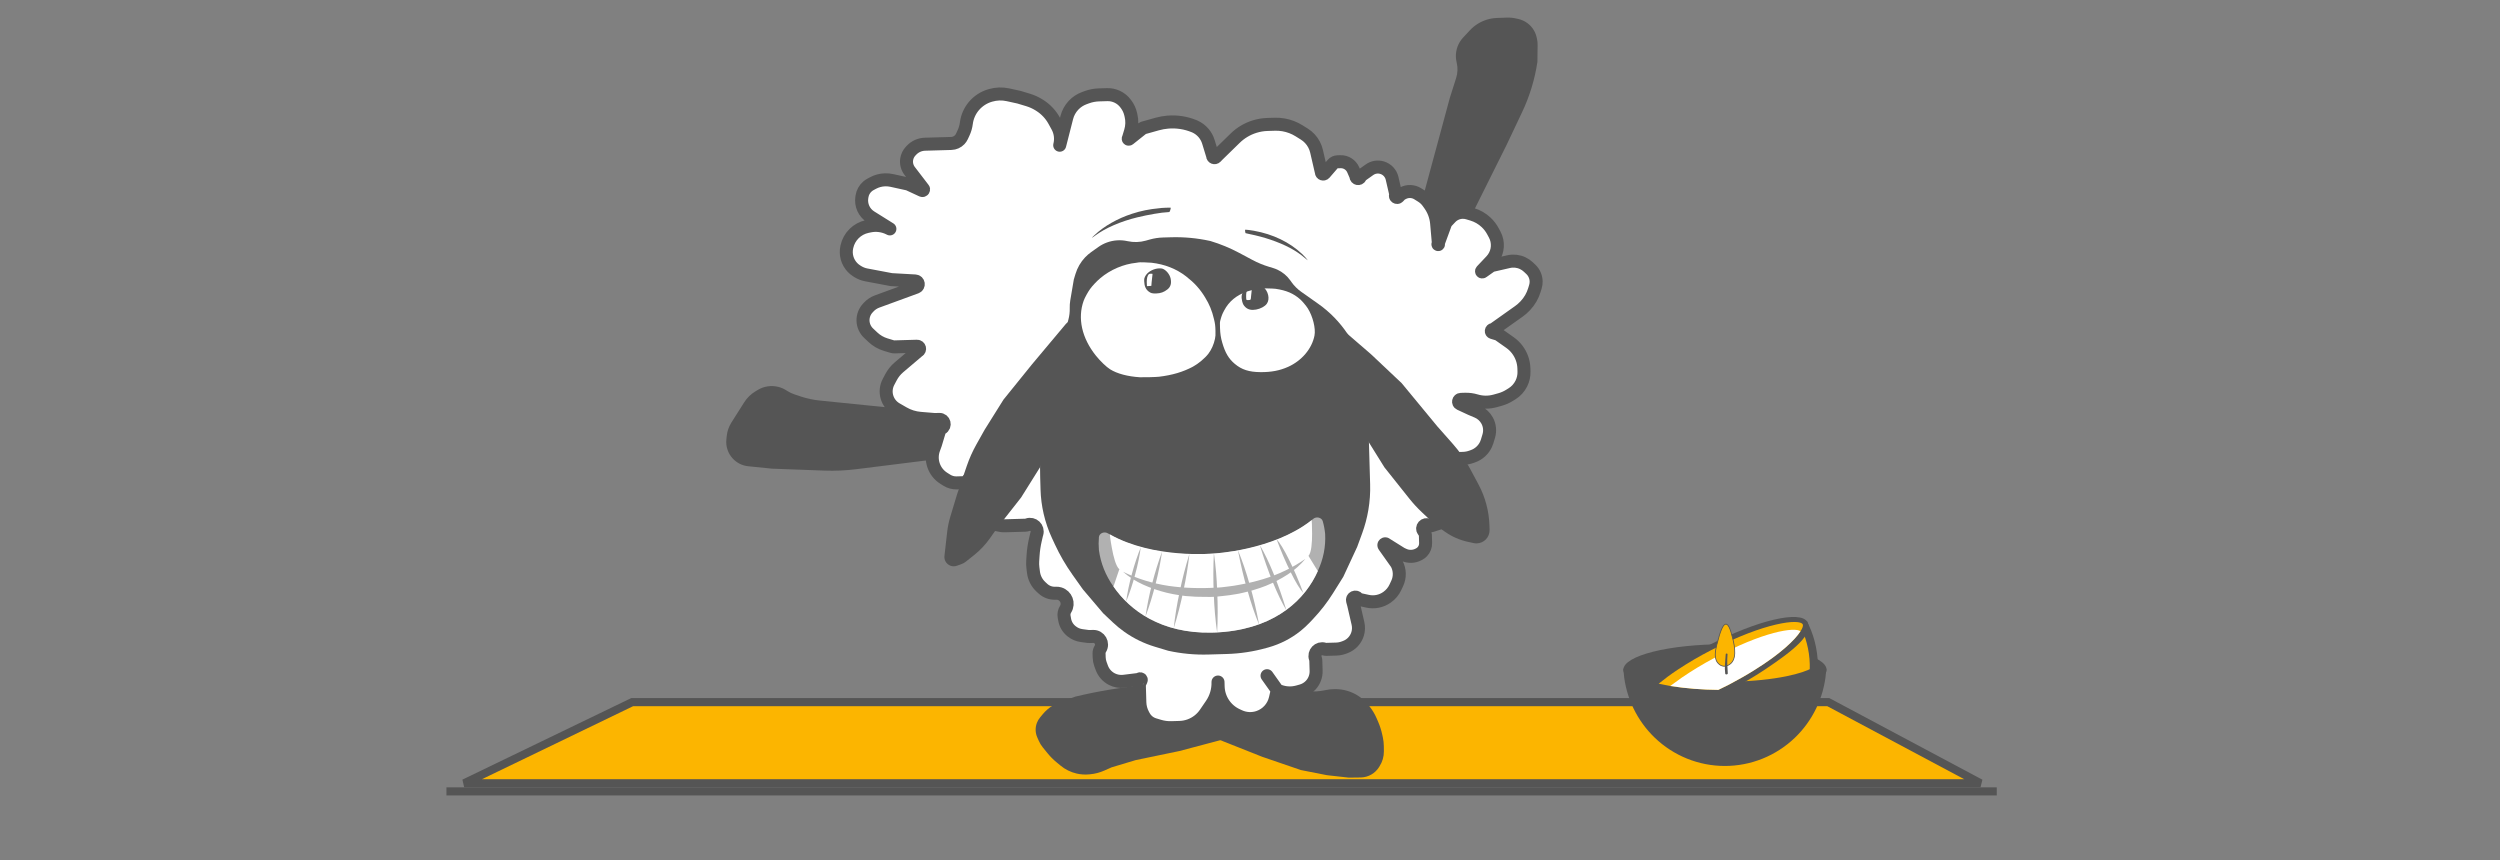 <?xml version="1.0" encoding="UTF-8"?> <svg xmlns="http://www.w3.org/2000/svg" width="308" height="106" viewBox="0 0 308 106" fill="none"><rect x="0" y="0" width="308" height="106" fill="#808080" stroke="none"/> <path d="M57.185 96.5L77.892 86.5H225.238L243.999 96.5H57.185Z" fill="#FCB500" stroke="#555555"></path> <path d="M246 97H55V98H246V97Z" fill="#555555"></path> <g clip-path="url(#clip0_718_231)"> <path d="M200.537 82.886H224.463C224.192 85.795 222.887 88.513 220.779 90.533C218.545 92.674 215.581 93.867 212.5 93.867C209.419 93.867 206.455 92.674 204.221 90.533C202.113 88.513 200.808 85.795 200.537 82.886Z" fill="#555555" stroke="#555555"></path> <path d="M212.516 85.659C219.428 85.659 225.032 84.251 225.032 82.513C225.032 80.776 219.428 79.368 212.516 79.368C205.603 79.368 200 80.776 200 82.513C200 84.251 205.603 85.659 212.516 85.659Z" fill="#555555"></path> <path d="M212.516 84.992C204.855 84.992 200.662 83.34 200.662 82.513C200.662 81.687 204.855 80.035 212.516 80.035C220.177 80.035 224.37 81.687 224.37 82.513C224.37 83.34 220.177 84.992 212.516 84.992Z" fill="#555555"></path> <path d="M223.46 82.497L223.46 82.505V82.514C223.46 82.583 223.454 82.649 223.446 82.739L223.445 82.745C223.445 82.751 223.444 82.757 223.444 82.764C222.847 83.096 221.763 83.483 220.175 83.807C218.402 84.169 216.046 84.444 213.142 84.492H211.731C210.713 84.48 209.696 84.432 208.681 84.347L211.359 82.957L211.361 82.957L222.381 77.189C223.15 78.846 223.521 80.664 223.46 82.497Z" fill="#FCB500" stroke="#555555"></path> <path d="M217.402 82.513C216.079 83.391 214.711 84.197 213.304 84.928L213.146 84.992H212.516C208.606 84.992 205.58 84.579 203.594 84.038C204.161 83.53 204.823 83.022 205.548 82.513C207.14 81.397 208.804 80.388 210.529 79.495C216.456 76.413 221.879 75.142 222.667 76.635C223.455 78.129 221.028 80.099 217.402 82.513Z" fill="#555555"></path> <path d="M221.816 77.779C221.154 78.828 219.325 80.575 216.204 82.513C215.259 83.117 214.187 83.721 212.989 84.356L211.696 84.992C209.712 84.977 207.731 84.817 205.769 84.515L204.351 84.229C205.099 83.618 205.878 83.045 206.683 82.513C208.015 81.633 209.394 80.827 210.813 80.099C217.402 76.667 221.721 76.191 222.1 76.921C222.163 77.08 222.1 77.366 221.816 77.779Z" fill="#FCB500"></path> <path d="M221.816 77.779C221.154 78.828 219.325 80.575 216.204 82.513C215.258 83.117 214.186 83.721 212.988 84.356L211.696 84.992C209.711 84.977 207.731 84.817 205.769 84.515L207.219 83.467C208.489 82.601 209.804 81.805 211.16 81.084C217.15 77.811 221.185 77.207 221.816 77.779Z" fill="white"></path> <path d="M211.522 79.388L211.522 79.388L211.522 79.388L211.519 79.398C211.425 79.792 211.315 80.255 211.319 80.691C211.323 81.132 211.444 81.555 211.822 81.853C211.963 81.972 212.135 82.048 212.318 82.072C212.5 82.096 212.685 82.066 212.852 81.987C213.476 81.722 213.693 81.134 213.721 80.486C213.749 79.839 213.589 79.118 213.447 78.562C213.313 78.021 213.182 77.594 213.047 77.31C212.98 77.168 212.91 77.058 212.835 76.987C212.759 76.915 212.673 76.879 212.579 76.901C212.49 76.922 212.407 76.993 212.327 77.101C212.247 77.211 212.165 77.365 212.08 77.567C211.911 77.97 211.727 78.569 211.522 79.388Z" fill="#FCB500" stroke="#555555" stroke-width="0.1"></path> <path d="M212.831 82.355C212.831 82.164 212.8 81.973 212.8 81.783C212.787 81.391 212.798 80.998 212.831 80.607C212.831 80.48 212.61 80.48 212.61 80.607C212.61 80.734 212.547 81.401 212.516 81.814C212.486 82.206 212.497 82.6 212.547 82.99C212.579 83.149 212.863 83.117 212.863 82.958C212.863 82.799 212.831 82.577 212.831 82.355Z" fill="#555555"></path> </g> <path d="M149.797 90.972L145.907 89.174L144.375 88.649C143.832 88.463 143.352 88.125 142.994 87.676C142.574 87.151 142.342 86.501 142.333 85.829L142.332 85.703C142.323 85.036 142.512 84.383 142.874 83.824L143.018 83.601C143.208 83.308 143.464 83.063 143.765 82.886C144.224 82.616 144.763 82.517 145.287 82.607L149.024 83.249L152.227 83.88L153.968 84.075C154.602 84.146 155.231 84.262 155.848 84.422C156.466 84.582 157.094 84.697 157.728 84.768L159.47 84.963L161.105 85.146C161.806 85.224 162.515 85.189 163.205 85.042L163.313 85.019C163.664 84.944 164.02 84.904 164.379 84.9L164.447 84.899C165.476 84.885 166.486 85.177 167.35 85.737C167.82 86.041 168.238 86.42 168.588 86.858L168.715 87.017C169.074 87.466 169.371 87.962 169.599 88.49L169.783 88.913C170.009 89.437 170.182 89.981 170.301 90.539L170.368 90.85C170.443 91.201 170.483 91.557 170.487 91.915L170.495 92.54C170.504 93.207 170.315 93.86 169.953 94.419L169.867 94.553C169.639 94.905 169.332 95.199 168.97 95.411C168.565 95.65 168.105 95.779 167.634 95.785L166.167 95.804L163.473 95.502L160.271 94.871L157.907 94.061L155.542 93.252L152.67 92.112L149.797 90.972Z" fill="#555555"></path> <path d="M149.384 84.229L154.568 84.316C154.769 84.319 154.967 84.358 155.154 84.43C155.755 84.663 156.173 85.216 156.234 85.857L156.306 86.621L156.418 87.818C156.455 88.21 156.335 88.602 156.084 88.905C155.982 89.028 155.861 89.134 155.725 89.219L155.244 89.519C154.935 89.711 154.607 89.869 154.264 89.99L152.423 90.639L148.859 91.584L145.296 92.529L139.922 93.644L136.961 94.532L136.04 94.939C135.489 95.182 134.902 95.335 134.303 95.391L134.175 95.403C133.66 95.452 133.141 95.417 132.637 95.3C131.909 95.131 131.231 94.796 130.656 94.319L130.135 93.888C129.746 93.566 129.389 93.206 129.071 92.814L128.467 92.071C128.272 91.83 128.109 91.563 127.983 91.279L127.791 90.845C127.54 90.274 127.525 89.627 127.75 89.046C127.841 88.81 127.97 88.591 128.131 88.396L128.466 87.992C128.807 87.58 129.213 87.225 129.667 86.942C129.975 86.75 130.304 86.591 130.647 86.471L132.488 85.822C135.262 85.155 138.081 84.686 140.922 84.418L141.482 84.365L149.384 84.229Z" fill="#555555"></path> <path d="M105.464 57.808L115.495 56.556C116.307 56.455 117.03 55.996 117.468 55.305C117.856 54.693 117.985 53.95 117.826 53.242L117.699 52.675L117.62 52.325C117.443 51.535 116.781 50.947 115.975 50.866L106.537 49.908L100.967 49.343C100.188 49.264 99.42 49.1 98.677 48.854L97.919 48.603C97.59 48.494 97.275 48.345 96.981 48.159L96.855 48.079C96.553 47.887 96.222 47.746 95.875 47.66C95.019 47.448 94.114 47.584 93.359 48.039L93.06 48.22C92.506 48.554 92.037 49.012 91.69 49.559L90.919 50.776L90.114 52.047C89.79 52.558 89.59 53.137 89.529 53.738L89.488 54.142C89.399 55.017 89.697 55.887 90.304 56.523C90.799 57.044 91.465 57.37 92.18 57.442L95.117 57.74L101.586 57.978C102.881 58.025 104.178 57.968 105.464 57.808Z" fill="#555555"></path> <path d="M181.381 26.344L179.984 29.146C179.553 30.011 178.636 30.523 177.673 30.437C177.465 30.419 177.261 30.372 177.065 30.3L176.105 29.943C175.591 29.752 175.155 29.395 174.866 28.928C174.507 28.348 174.404 27.644 174.582 26.985L178.621 12.049L179.398 9.607C179.591 9.001 179.615 8.354 179.469 7.735L179.453 7.668C179.249 6.806 179.396 5.898 179.861 5.144C179.977 4.957 180.111 4.782 180.261 4.621L181.087 3.735C181.378 3.423 181.709 3.151 182.072 2.927C182.782 2.487 183.594 2.241 184.429 2.212L185.632 2.17C186.038 2.155 186.445 2.195 186.84 2.289L187.093 2.348C187.405 2.422 187.702 2.545 187.974 2.712C188.645 3.127 189.124 3.791 189.305 4.558L189.345 4.723C189.408 4.993 189.439 5.269 189.435 5.545L189.409 7.628C189.089 9.768 188.456 11.85 187.53 13.806L187.266 14.363L185.604 17.87L183.492 22.107L181.381 26.344Z" fill="#555555"></path> <path d="M121.971 11.768L122.033 11.75C122.729 11.546 123.465 11.52 124.174 11.676L125.535 11.975L126.658 12.313C127.13 12.456 127.582 12.66 128.001 12.922L128.078 12.971C128.829 13.44 129.447 14.094 129.875 14.869L130.259 15.567C130.651 16.276 130.757 17.108 130.557 17.892L131.425 14.486C131.57 13.916 131.858 13.392 132.262 12.964C132.631 12.573 133.085 12.274 133.59 12.089L133.889 11.979C134.375 11.802 134.886 11.704 135.403 11.689L136.401 11.66C136.825 11.647 137.246 11.734 137.631 11.913C138.054 12.109 138.419 12.409 138.692 12.786L138.765 12.885C139.011 13.225 139.189 13.609 139.287 14.017L139.334 14.21C139.492 14.862 139.473 15.544 139.279 16.187L139.026 17.027C139.023 17.036 139.018 17.044 139.012 17.051C138.961 17.105 139.034 17.186 139.093 17.139L140.77 15.803C140.792 15.786 140.818 15.773 140.845 15.765L142.566 15.281C142.994 15.161 143.433 15.082 143.876 15.045C144.981 14.953 146.092 15.125 147.117 15.547L147.222 15.591C148.018 15.953 148.619 16.639 148.874 17.475L149.382 19.135C149.388 19.155 149.391 19.177 149.392 19.198C149.398 19.41 149.657 19.508 149.803 19.354L149.997 19.148L152.177 17.021C152.849 16.366 153.666 15.878 154.563 15.599C155.081 15.437 155.619 15.347 156.162 15.332L157.064 15.305C157.765 15.285 158.462 15.403 159.117 15.653C159.44 15.776 159.75 15.931 160.043 16.114L160.691 16.519C161.192 16.832 161.602 17.271 161.881 17.791C162.024 18.057 162.13 18.34 162.198 18.634L162.785 21.181C162.788 21.196 162.79 21.21 162.79 21.225C162.796 21.432 163.054 21.524 163.189 21.367L164.183 20.216C164.333 20.042 164.549 19.939 164.778 19.933L165.147 19.922C165.824 19.902 166.445 20.297 166.714 20.918L167.027 21.637C167.041 21.669 167.049 21.704 167.05 21.739C167.058 22.027 167.45 22.108 167.572 21.846L167.62 21.741C167.642 21.693 167.677 21.652 167.719 21.622L168.722 20.911C169.173 20.591 169.746 20.497 170.276 20.657C170.892 20.843 171.361 21.344 171.505 21.971L171.949 23.899C171.96 23.944 171.955 23.992 171.935 24.034C171.836 24.248 172.113 24.436 172.276 24.264L172.541 23.983C172.561 23.962 172.584 23.944 172.61 23.93L172.832 23.811C173.409 23.501 174.108 23.525 174.663 23.872L175.143 24.172C175.456 24.368 175.728 24.625 175.942 24.926L176.155 25.226C176.631 25.898 176.92 26.684 176.992 27.504L177.207 29.943L178.111 27.478C178.123 27.445 178.141 27.415 178.165 27.39L178.708 26.815C179.09 26.409 179.619 26.172 180.176 26.156C180.402 26.15 180.628 26.18 180.844 26.245L181.38 26.406C182.019 26.599 182.605 26.938 183.091 27.397C183.428 27.714 183.711 28.084 183.929 28.491L184.147 28.896C184.209 29.012 184.263 29.132 184.308 29.256C184.67 30.245 184.442 31.354 183.719 32.12L182.545 33.364C182.475 33.438 182.573 33.551 182.656 33.491L183.705 32.747C183.728 32.731 183.753 32.72 183.78 32.713L185.855 32.236C186.436 32.102 187.045 32.166 187.586 32.417C187.847 32.538 188.087 32.701 188.297 32.899L188.594 33.179C188.999 33.562 189.236 34.09 189.252 34.647C189.259 34.873 189.229 35.099 189.164 35.315L189.037 35.736C188.821 36.451 188.442 37.106 187.93 37.649L187.88 37.702C187.649 37.947 187.394 38.168 187.119 38.363L184.014 40.566C183.984 40.587 183.948 40.599 183.911 40.6C183.698 40.607 183.659 40.906 183.862 40.967L184.544 41.173C184.575 41.182 184.605 41.197 184.631 41.215L186.037 42.207C186.708 42.681 187.218 43.348 187.501 44.119C187.65 44.526 187.732 44.956 187.745 45.389L187.756 45.769C187.771 46.283 187.658 46.793 187.429 47.253C187.17 47.773 186.772 48.211 186.278 48.517L185.96 48.714C185.605 48.934 185.221 49.103 184.82 49.216L184.204 49.389C183.43 49.606 182.611 49.598 181.841 49.366C181.406 49.235 180.953 49.175 180.499 49.188L179.973 49.203C179.671 49.212 179.587 49.622 179.86 49.749L181.219 50.38L181.997 50.709C182.518 50.93 182.948 51.321 183.218 51.819C183.535 52.404 183.605 53.092 183.413 53.729L183.217 54.378C183.179 54.505 183.132 54.628 183.076 54.748C182.764 55.42 182.198 55.941 181.503 56.195L181.296 56.271C180.96 56.393 180.607 56.461 180.25 56.472L179.142 56.504L177.317 56.557C177.21 56.56 177.105 56.588 177.01 56.639C176.542 56.89 176.52 57.553 176.971 57.834L177.712 58.298C177.779 58.34 177.842 58.389 177.899 58.443L178.081 58.615C178.713 59.211 179.117 60.01 179.224 60.873L179.236 60.977C179.267 61.225 179.274 61.476 179.258 61.726L179.203 62.583C179.178 62.964 179.021 63.325 178.759 63.603C178.638 63.731 178.497 63.839 178.342 63.922L177.569 64.337C177.445 64.404 177.315 64.459 177.181 64.502L176.388 64.756C176.256 64.798 176.113 64.781 175.995 64.71C175.538 64.434 175.041 65 175.373 65.417L175.493 65.568C175.563 65.655 175.602 65.762 175.605 65.873L175.635 66.904C175.646 67.298 175.501 67.68 175.23 67.967C175.12 68.083 174.993 68.181 174.852 68.257L174.772 68.3C174.204 68.604 173.526 68.624 172.942 68.353L172.641 68.213L170.802 67.063C170.793 67.057 170.784 67.05 170.776 67.042C170.629 66.903 170.406 67.096 170.524 67.262L172.07 69.442C172.474 70.194 172.5 71.092 172.14 71.865L171.915 72.351C171.689 72.838 171.339 73.258 170.901 73.569L170.875 73.588C170.182 74.079 169.314 74.255 168.485 74.073L167.48 73.853C167.394 73.834 167.318 73.784 167.267 73.712C167.037 73.387 166.528 73.629 166.636 74.013L166.758 74.447L167.303 76.811C167.4 77.235 167.386 77.678 167.26 78.095C167.032 78.85 166.463 79.453 165.723 79.724L165.54 79.791C165.248 79.898 164.94 79.957 164.629 79.966L163.425 80.001C163.33 80.003 163.235 79.991 163.143 79.963C162.444 79.752 161.804 80.43 162.055 81.116C162.088 81.206 162.106 81.3 162.109 81.395L162.145 82.648C162.164 83.305 161.921 83.944 161.47 84.422C161.161 84.749 160.77 84.986 160.337 85.108L159.897 85.231C159.055 85.468 158.156 85.395 157.363 85.027L157.121 86.068C156.871 87.143 156.082 88.011 155.036 88.363C154.264 88.623 153.421 88.576 152.682 88.233L152.387 88.096C151.013 87.458 150.118 86.099 150.074 84.585L150.058 84.026C150.086 85.01 149.802 85.978 149.246 86.791L148.493 87.893C148.026 88.576 147.357 89.096 146.58 89.38C146.179 89.527 145.758 89.608 145.331 89.62L144.763 89.637L144.332 89.649C143.815 89.664 143.299 89.596 142.804 89.446L142.203 89.265C141.883 89.169 141.59 88.999 141.347 88.77C141.179 88.611 141.037 88.426 140.928 88.223L140.832 88.044C140.582 87.578 140.444 87.061 140.429 86.533L140.366 84.357C140.365 84.324 140.372 84.291 140.385 84.262L140.594 83.812C140.657 83.677 140.482 83.558 140.379 83.667C140.358 83.689 140.33 83.703 140.3 83.707L138.466 83.934C137.959 83.996 137.445 83.906 136.99 83.675C136.411 83.382 135.964 82.879 135.741 82.269L135.575 81.815C135.479 81.552 135.426 81.275 135.418 80.995L135.404 80.511C135.398 80.312 135.451 80.117 135.556 79.948C135.983 79.267 135.477 78.385 134.674 78.408L134.233 78.421C134.165 78.423 134.096 78.419 134.029 78.41L133.245 78.303C132.812 78.245 132.403 78.071 132.059 77.801L132.013 77.765C131.568 77.415 131.267 76.913 131.168 76.355L131.1 75.971C131.044 75.657 131.107 75.333 131.277 75.062C131.728 74.341 131.356 73.384 130.541 73.138C130.407 73.098 130.266 73.079 130.126 73.083L129.992 73.087C129.437 73.103 128.897 72.901 128.488 72.525L128.248 72.304C127.737 71.834 127.409 71.197 127.324 70.507L127.254 69.947C127.22 69.669 127.212 69.389 127.23 69.11L127.275 68.421C127.316 67.785 127.409 67.153 127.552 66.532L127.703 65.877L127.745 65.739C127.956 65.04 127.278 64.4 126.592 64.651C126.502 64.684 126.408 64.702 126.313 64.705L124.639 64.753L123.845 64.776C123.178 64.795 122.519 64.617 121.953 64.262C121.315 63.863 120.828 63.263 120.57 62.556L120.522 62.425C120.382 62.042 120.304 61.639 120.292 61.232L120.258 60.029L120.242 59.486C120.226 58.922 119.489 58.722 119.19 59.2C119.089 59.361 118.914 59.462 118.724 59.467L117.868 59.492C117.439 59.505 117.017 59.39 116.654 59.163L116.281 58.929C115.684 58.556 115.236 57.988 115.012 57.321C114.793 56.67 114.801 55.964 115.035 55.318L115.253 54.717L115.736 53.113C115.781 52.965 115.883 52.841 116.019 52.768C116.561 52.477 116.341 51.654 115.726 51.672L115.165 51.688L113.386 51.541C112.651 51.48 111.939 51.258 111.301 50.89L110.426 50.386C109.865 50.063 109.451 49.535 109.272 48.913C109.093 48.292 109.162 47.626 109.464 47.054L109.771 46.473C110.017 46.009 110.349 45.595 110.749 45.255L113.077 43.28C113.093 43.266 113.112 43.254 113.131 43.243C113.421 43.087 113.303 42.647 112.974 42.656L110.211 42.736C110.108 42.739 110.004 42.725 109.905 42.696L109.114 42.457C108.526 42.28 107.987 41.968 107.541 41.547L107.011 41.047C106.588 40.647 106.34 40.096 106.323 39.514C106.307 38.932 106.521 38.367 106.921 37.944L107.046 37.811C107.327 37.513 107.674 37.285 108.058 37.145L112.874 35.383C113.277 35.235 113.189 34.641 112.76 34.616L109.815 34.45L106.715 33.864C106.346 33.794 105.993 33.656 105.675 33.457L105.557 33.383C104.774 32.894 104.288 32.045 104.261 31.122C104.255 30.896 104.276 30.67 104.324 30.45L104.337 30.391C104.611 29.143 105.59 28.171 106.84 27.906L107.123 27.846C107.951 27.67 108.814 27.784 109.569 28.167L109.634 28.201L107.273 26.724C106.458 26.214 106.027 25.266 106.178 24.316L106.2 24.184C106.276 23.708 106.519 23.274 106.886 22.96C106.997 22.866 107.117 22.784 107.245 22.715L107.544 22.554C108.006 22.306 108.519 22.169 109.043 22.154C109.319 22.146 109.594 22.172 109.864 22.231L111.853 22.668C111.883 22.674 111.913 22.684 111.942 22.698L113.59 23.463C113.731 23.528 113.855 23.345 113.742 23.238C113.737 23.233 113.732 23.228 113.727 23.222L112.067 21.055C111.754 20.646 111.622 20.126 111.703 19.617C111.762 19.243 111.933 18.895 112.193 18.62L112.296 18.51C112.728 18.053 113.323 17.786 113.951 17.767L114.788 17.743L115.999 17.708L117.201 17.673C117.596 17.662 117.969 17.494 118.24 17.207C118.349 17.091 118.44 16.958 118.507 16.813L118.71 16.375C118.886 15.996 119.003 15.591 119.055 15.177C119.153 14.394 119.484 13.65 119.996 13.05C120.515 12.443 121.205 11.992 121.971 11.768Z" fill="white"></path> <path d="M157.363 85.027V85.027C158.156 85.395 159.055 85.468 159.897 85.231L160.337 85.108C160.77 84.986 161.161 84.749 161.47 84.422V84.422C161.921 83.944 162.164 83.305 162.145 82.648L162.109 81.395C162.106 81.3 162.088 81.206 162.055 81.116V81.116C161.804 80.43 162.444 79.752 163.143 79.963V79.963C163.235 79.991 163.33 80.003 163.425 80.001L164.629 79.966C164.94 79.957 165.248 79.898 165.54 79.791L165.723 79.724C166.463 79.453 167.032 78.85 167.26 78.095V78.095C167.386 77.678 167.4 77.235 167.303 76.811L166.758 74.447L166.636 74.013C166.528 73.629 167.037 73.387 167.267 73.712V73.712C167.318 73.784 167.394 73.834 167.48 73.853L168.485 74.073C169.314 74.255 170.182 74.079 170.875 73.588L170.901 73.569C171.339 73.258 171.689 72.838 171.915 72.351L172.14 71.865V71.865C172.5 71.092 172.474 70.194 172.07 69.442V69.442L170.524 67.262C170.406 67.096 170.629 66.903 170.776 67.042V67.042C170.784 67.05 170.793 67.057 170.802 67.063L172.641 68.213L172.942 68.353C173.526 68.624 174.204 68.604 174.772 68.3L174.852 68.257C174.993 68.181 175.12 68.083 175.23 67.967V67.967C175.501 67.68 175.646 67.298 175.635 66.904L175.605 65.873C175.602 65.762 175.563 65.655 175.493 65.568L175.373 65.417C175.041 65 175.538 64.434 175.995 64.71V64.71C176.113 64.781 176.256 64.798 176.388 64.756L177.181 64.502C177.315 64.459 177.445 64.404 177.569 64.337L178.342 63.922C178.497 63.839 178.638 63.731 178.759 63.603V63.603C179.021 63.325 179.178 62.964 179.203 62.583L179.258 61.726C179.274 61.476 179.267 61.225 179.236 60.977L179.224 60.873C179.117 60.01 178.713 59.211 178.081 58.615L177.899 58.443C177.842 58.389 177.779 58.34 177.712 58.298L176.971 57.834C176.52 57.553 176.542 56.89 177.01 56.639V56.639C177.105 56.588 177.21 56.56 177.317 56.557L179.142 56.504L180.25 56.472C180.607 56.461 180.96 56.393 181.296 56.271L181.503 56.195C182.198 55.941 182.764 55.42 183.076 54.748V54.748C183.132 54.628 183.179 54.505 183.217 54.378L183.413 53.729C183.605 53.092 183.535 52.404 183.218 51.819V51.819C182.948 51.321 182.518 50.93 181.997 50.709L181.219 50.38L179.86 49.749C179.587 49.622 179.671 49.212 179.973 49.203V49.203L180.499 49.188C180.953 49.175 181.406 49.235 181.841 49.366V49.366C182.611 49.598 183.43 49.606 184.204 49.389L184.82 49.216C185.221 49.103 185.605 48.934 185.96 48.714L186.278 48.517C186.772 48.211 187.17 47.773 187.429 47.253V47.253C187.658 46.793 187.771 46.283 187.756 45.769L187.745 45.389C187.732 44.956 187.65 44.526 187.501 44.119V44.119C187.218 43.348 186.708 42.681 186.037 42.207L184.631 41.215C184.605 41.197 184.575 41.182 184.544 41.173L183.862 40.967C183.659 40.906 183.698 40.607 183.911 40.6V40.6C183.948 40.599 183.984 40.587 184.014 40.566L187.119 38.363C187.394 38.168 187.649 37.947 187.88 37.702L187.93 37.649C188.442 37.106 188.821 36.451 189.037 35.736L189.164 35.315C189.229 35.099 189.259 34.873 189.252 34.647V34.647C189.236 34.09 188.999 33.562 188.594 33.179L188.297 32.899C188.087 32.701 187.847 32.538 187.586 32.417V32.417C187.045 32.166 186.436 32.102 185.855 32.236L183.78 32.713C183.753 32.72 183.728 32.731 183.705 32.747L182.656 33.491C182.573 33.551 182.475 33.438 182.545 33.364V33.364L183.719 32.12C184.442 31.354 184.67 30.245 184.308 29.256V29.256C184.263 29.132 184.209 29.012 184.147 28.896L183.929 28.491C183.711 28.084 183.428 27.714 183.091 27.397V27.397C182.605 26.938 182.019 26.599 181.38 26.406L180.844 26.245C180.628 26.18 180.402 26.15 180.176 26.156V26.156C179.619 26.172 179.09 26.409 178.708 26.815L178.165 27.39C178.141 27.415 178.123 27.445 178.111 27.478L177.153 30.088C177.139 30.128 177.195 30.154 177.216 30.117V30.117C177.219 30.111 177.221 30.104 177.22 30.097L176.992 27.504C176.92 26.684 176.631 25.898 176.155 25.226L175.942 24.926C175.728 24.625 175.456 24.368 175.143 24.172L174.663 23.872C174.108 23.525 173.409 23.501 172.832 23.811L172.61 23.93C172.584 23.944 172.561 23.962 172.541 23.983L172.276 24.264C172.113 24.436 171.836 24.248 171.935 24.034V24.034C171.955 23.992 171.96 23.944 171.949 23.899L171.505 21.971C171.361 21.344 170.892 20.843 170.276 20.657V20.657C169.746 20.497 169.173 20.591 168.722 20.911L167.719 21.622C167.677 21.652 167.642 21.693 167.62 21.741L167.572 21.846C167.45 22.108 167.058 22.027 167.05 21.739V21.739C167.049 21.704 167.041 21.669 167.027 21.637L166.714 20.918C166.445 20.297 165.824 19.902 165.147 19.922L164.778 19.933C164.549 19.939 164.333 20.042 164.183 20.216L163.189 21.367C163.054 21.524 162.796 21.432 162.79 21.225V21.225C162.79 21.21 162.788 21.196 162.785 21.181L162.198 18.634C162.13 18.34 162.024 18.057 161.881 17.791V17.791C161.602 17.271 161.192 16.832 160.691 16.519L160.043 16.114C159.75 15.931 159.44 15.776 159.117 15.653V15.653C158.462 15.403 157.765 15.285 157.064 15.305L156.162 15.332C155.619 15.347 155.081 15.437 154.563 15.599V15.599C153.666 15.878 152.849 16.366 152.177 17.021L149.997 19.148L149.803 19.354C149.657 19.508 149.398 19.41 149.392 19.198V19.198C149.391 19.177 149.388 19.155 149.382 19.135L148.874 17.475C148.619 16.639 148.018 15.953 147.222 15.591V15.591L147.117 15.547C146.092 15.125 144.981 14.953 143.876 15.045V15.045C143.433 15.082 142.994 15.161 142.566 15.281L140.845 15.765C140.818 15.773 140.792 15.786 140.77 15.803L139.093 17.139C139.034 17.186 138.961 17.105 139.012 17.051V17.051C139.018 17.044 139.023 17.036 139.026 17.027L139.279 16.187C139.473 15.544 139.492 14.862 139.334 14.21L139.287 14.017C139.189 13.609 139.011 13.225 138.765 12.885L138.692 12.786C138.419 12.409 138.054 12.109 137.631 11.913V11.913C137.246 11.734 136.825 11.647 136.401 11.66L135.403 11.689C134.886 11.704 134.375 11.802 133.889 11.979L133.59 12.089C133.085 12.274 132.631 12.573 132.262 12.964V12.964C131.858 13.392 131.57 13.916 131.425 14.486L130.557 17.892V17.892C130.757 17.108 130.651 16.276 130.259 15.567L129.875 14.869C129.447 14.094 128.829 13.44 128.078 12.971L128.001 12.922C127.582 12.66 127.13 12.456 126.658 12.313L125.535 11.975L124.174 11.676C123.465 11.52 122.729 11.546 122.033 11.75L121.971 11.768C121.205 11.992 120.515 12.443 119.996 13.05V13.05C119.484 13.65 119.153 14.394 119.055 15.177V15.177C119.003 15.591 118.886 15.996 118.71 16.375L118.507 16.813C118.44 16.958 118.349 17.091 118.24 17.207V17.207C117.969 17.494 117.596 17.662 117.201 17.673L115.999 17.708L114.788 17.743L113.951 17.767C113.323 17.786 112.728 18.053 112.296 18.51L112.193 18.62C111.933 18.895 111.762 19.243 111.703 19.617V19.617C111.622 20.126 111.754 20.646 112.067 21.055L113.727 23.222C113.732 23.228 113.737 23.233 113.742 23.238V23.238C113.855 23.345 113.731 23.528 113.59 23.463L111.942 22.698C111.913 22.684 111.883 22.674 111.853 22.668L109.864 22.231C109.594 22.172 109.319 22.146 109.043 22.154V22.154C108.519 22.169 108.006 22.306 107.544 22.554L107.245 22.715C107.117 22.784 106.997 22.866 106.886 22.96V22.96C106.519 23.274 106.276 23.708 106.2 24.184L106.178 24.316C106.027 25.266 106.458 26.214 107.273 26.724L109.634 28.201L109.569 28.167C108.814 27.784 107.951 27.67 107.123 27.846L106.84 27.906C105.59 28.171 104.611 29.143 104.337 30.391L104.324 30.45C104.276 30.67 104.255 30.896 104.261 31.122V31.122C104.288 32.045 104.774 32.894 105.557 33.383L105.675 33.457C105.993 33.656 106.346 33.794 106.715 33.864L109.815 34.45L112.76 34.616C113.189 34.641 113.277 35.235 112.874 35.383V35.383L108.058 37.145C107.674 37.285 107.327 37.513 107.046 37.811L106.921 37.944C106.521 38.367 106.307 38.932 106.323 39.514V39.514C106.34 40.096 106.588 40.647 107.011 41.047L107.541 41.547C107.987 41.968 108.526 42.28 109.114 42.457L109.905 42.696C110.004 42.725 110.108 42.739 110.211 42.736L112.974 42.656C113.303 42.647 113.421 43.087 113.131 43.243V43.243C113.112 43.254 113.093 43.266 113.077 43.28L110.749 45.255C110.349 45.595 110.017 46.009 109.771 46.473L109.464 47.054C109.162 47.626 109.093 48.292 109.272 48.913V48.913C109.451 49.535 109.865 50.063 110.426 50.386L111.301 50.89C111.939 51.258 112.651 51.48 113.386 51.541L115.165 51.688L115.726 51.672C116.341 51.654 116.561 52.477 116.019 52.768V52.768C115.883 52.841 115.781 52.965 115.736 53.113L115.253 54.717L115.035 55.318C114.801 55.964 114.793 56.67 115.012 57.321V57.321C115.236 57.988 115.684 58.556 116.281 58.929L116.654 59.163C117.017 59.39 117.439 59.505 117.868 59.492L118.724 59.467C118.914 59.462 119.089 59.361 119.19 59.2V59.2C119.489 58.722 120.226 58.922 120.242 59.486L120.258 60.029L120.292 61.232C120.304 61.639 120.382 62.042 120.522 62.425L120.57 62.556C120.828 63.263 121.315 63.863 121.953 64.262V64.262C122.519 64.617 123.178 64.795 123.845 64.776L124.639 64.753L126.313 64.705C126.408 64.702 126.502 64.684 126.592 64.651V64.651C127.278 64.4 127.956 65.04 127.745 65.739L127.703 65.877L127.552 66.532C127.409 67.153 127.316 67.785 127.275 68.421L127.23 69.11C127.212 69.389 127.22 69.669 127.254 69.947L127.324 70.507C127.409 71.197 127.737 71.834 128.248 72.304L128.488 72.525C128.897 72.901 129.437 73.103 129.992 73.087L130.126 73.083C130.266 73.079 130.407 73.098 130.541 73.138V73.138C131.356 73.384 131.728 74.341 131.277 75.062V75.062C131.107 75.333 131.044 75.657 131.1 75.971L131.168 76.355C131.267 76.913 131.568 77.415 132.013 77.765L132.059 77.801C132.403 78.071 132.812 78.245 133.245 78.303L134.029 78.41C134.096 78.419 134.165 78.423 134.233 78.421L134.674 78.408C135.477 78.385 135.983 79.267 135.556 79.948V79.948C135.451 80.117 135.398 80.312 135.404 80.511L135.418 80.995C135.426 81.275 135.479 81.552 135.575 81.815L135.741 82.269C135.964 82.879 136.411 83.382 136.99 83.675V83.675C137.445 83.906 137.959 83.996 138.466 83.934L140.3 83.707C140.33 83.703 140.358 83.689 140.379 83.667V83.667C140.482 83.558 140.657 83.677 140.594 83.812L140.385 84.262C140.372 84.291 140.365 84.324 140.366 84.357L140.429 86.533C140.444 87.061 140.582 87.578 140.832 88.044L140.928 88.223C141.037 88.426 141.179 88.611 141.347 88.77V88.77C141.59 88.999 141.883 89.169 142.203 89.265L142.804 89.446C143.299 89.596 143.815 89.664 144.332 89.649L144.763 89.637L145.331 89.62C145.758 89.608 146.179 89.527 146.58 89.38V89.38C147.357 89.096 148.026 88.576 148.493 87.893L149.246 86.791C149.802 85.978 150.086 85.01 150.058 84.026V84.026L150.074 84.585C150.118 86.099 151.013 87.458 152.387 88.096L152.682 88.233C153.421 88.576 154.264 88.623 155.036 88.363V88.363C156.082 88.011 156.871 87.143 157.121 86.068L157.363 85.027ZM157.363 85.027L156.099 83.245" stroke="#555555" stroke-width="1.603" stroke-linecap="round" stroke-linejoin="round"></path> <path d="M127.142 44.887L131.299 39.928C131.612 39.553 132.138 39.436 132.581 39.642C132.883 39.782 133.103 40.054 133.178 40.379L133.564 42.055C133.689 42.598 133.715 43.159 133.639 43.711L133.478 44.882C133.329 45.974 133.017 47.036 132.553 48.035L130.97 51.446L128.116 57.592L125.798 61.297L122.874 65.02L121.945 66.337C121.402 67.106 120.753 67.793 120.017 68.38L118.993 69.195C118.836 69.32 118.66 69.419 118.473 69.487L117.892 69.7C117.355 69.896 116.755 69.668 116.485 69.164C116.375 68.958 116.329 68.724 116.356 68.491L116.69 65.543C116.762 64.909 116.891 64.282 117.075 63.67L117.905 60.919L119.109 57.401C119.423 56.482 119.821 55.594 120.296 54.747L121.311 52.938L123.63 49.233L127.142 44.887Z" fill="#555555"></path> <path d="M128.195 60.327L128.151 58.803C128.058 55.586 128.385 52.37 129.123 49.237L130.17 44.798L131.625 39.386C131.749 38.923 131.805 38.444 131.791 37.964C131.782 37.639 131.805 37.314 131.859 36.994L132.295 34.429L132.5 33.75C132.729 32.99 133.132 32.293 133.677 31.715C133.909 31.471 134.163 31.249 134.438 31.054L135.315 30.432C135.642 30.2 135.998 30.013 136.374 29.875C137.18 29.581 138.052 29.522 138.89 29.706L138.921 29.712C139.661 29.875 140.43 29.853 141.16 29.648L141.66 29.507C142.188 29.359 142.731 29.276 143.278 29.26L144.272 29.231C145.881 29.184 147.49 29.335 149.063 29.68L149.136 29.697C150.356 30.064 151.537 30.552 152.662 31.152L154.298 32.025C154.952 32.374 155.64 32.658 156.351 32.872L156.843 33.021C157.026 33.076 157.204 33.144 157.377 33.224C158.012 33.519 158.56 33.975 158.965 34.546L159.115 34.758C159.443 35.22 159.848 35.623 160.311 35.95L162.423 37.441C163.837 38.439 165.055 39.69 166.015 41.131C167.146 42.83 167.894 44.755 168.206 46.772L168.479 48.539L168.725 57.021L168.777 58.839L168.801 59.659C168.832 60.725 168.758 61.791 168.579 62.843C168.413 63.818 168.158 64.776 167.818 65.705L167.206 67.373L165.493 71.061L164.234 73.074C163.53 74.199 162.717 75.252 161.805 76.218L161.364 76.686C161.003 77.068 160.616 77.424 160.205 77.751C159.048 78.673 157.718 79.353 156.294 79.754L156.046 79.823C154.448 80.272 152.801 80.524 151.142 80.572L150.611 80.587L148.868 80.638C147.209 80.686 145.55 80.53 143.929 80.174L142.277 79.676C140.94 79.273 139.677 78.658 138.537 77.853C138.035 77.499 137.558 77.109 137.111 76.687L135.913 75.556L133.401 72.597L132.124 70.796C131.292 69.623 130.568 68.375 129.963 67.07L129.598 66.281C129.155 65.326 128.813 64.327 128.577 63.3C128.352 62.324 128.224 61.328 128.195 60.327Z" fill="#555555"></path> <path d="M168.944 43.675L164.804 40.094C163.532 38.995 161.559 39.931 161.608 41.612C161.617 41.912 161.695 42.206 161.837 42.47L166.108 50.427L170.56 57.574L172.447 59.945L173.625 61.424C174.098 62.018 174.612 62.577 175.164 63.097L176.255 64.127C176.637 64.488 177.044 64.821 177.473 65.123L178.036 65.521C178.874 66.112 179.82 66.529 180.821 66.749L181.551 66.909C181.68 66.937 181.813 66.95 181.945 66.946C182.839 66.92 183.542 66.174 183.516 65.281L183.511 65.081L183.501 64.761C183.45 62.98 182.984 61.234 182.141 59.664L181.098 57.721C180.513 56.632 179.805 55.614 178.986 54.687L177.083 52.534L172.685 47.205L168.944 43.675Z" fill="#555555"></path> <path d="M161.119 37.99C161.744 38.981 162.113 40.476 161.945 41.342C161.63 42.958 160.385 44.434 158.697 45.195C157.679 45.652 156.633 45.855 155.304 45.847C153.89 45.837 152.976 45.546 152.128 44.829C151.374 44.199 150.942 43.464 150.581 42.216C150.405 41.613 150.333 41.142 150.306 40.422C150.281 39.79 150.285 39.684 150.361 39.413C150.504 38.89 150.581 38.694 150.815 38.254C151.406 37.126 152.342 36.356 153.668 35.906C154.06 35.772 154.696 35.632 155.087 35.594C155.231 35.58 155.354 35.559 155.366 35.548C155.409 35.511 156.843 35.538 157.148 35.58C158.484 35.775 159.361 36.152 160.186 36.88C160.449 37.113 160.914 37.67 161.119 37.99Z" fill="white"></path> <path d="M149.562 39.309C149.702 39.892 149.728 40.096 149.746 40.77C149.759 41.268 149.749 41.459 149.686 41.743C149.541 42.432 149.261 43.061 148.874 43.576C148.459 44.123 147.626 44.823 146.972 45.172C145.745 45.825 144.441 46.215 142.79 46.413C142.415 46.458 140.831 46.498 140.43 46.477C138.921 46.381 137.637 46.039 136.775 45.503C136.301 45.208 135.549 44.486 135.01 43.811C133.277 41.64 132.737 39.202 133.507 37.053C133.639 36.685 134.017 35.994 134.3 35.602C134.584 35.209 135.114 34.645 135.55 34.277C136.793 33.227 138.407 32.536 139.987 32.376C140.143 32.361 140.274 32.34 140.286 32.329C140.325 32.296 141.471 32.324 141.869 32.37C143.492 32.554 144.932 33.122 146.123 34.045C147.154 34.845 147.844 35.608 148.466 36.634C149.014 37.528 149.318 38.28 149.562 39.309Z" fill="white"></path> <path d="M143.139 25.618C143.135 25.622 142.988 25.64 142.812 25.655C141.579 25.771 140.561 25.977 139.471 26.334C137.685 26.913 136.015 27.86 134.858 28.956C134.411 29.374 134.424 29.398 134.893 29.047C136.178 28.093 138.065 27.274 140.13 26.773C141.453 26.453 143.149 26.162 143.817 26.145C143.933 26.142 144.048 26.125 144.072 26.11C144.139 26.073 144.272 25.607 144.227 25.583C144.192 25.57 143.157 25.604 143.139 25.618Z" fill="#555555"></path> <path d="M153.401 28.503C153.417 28.615 153.44 28.717 153.457 28.727C153.473 28.737 153.711 28.795 153.989 28.848C154.853 29.023 155.701 29.25 156.53 29.528C158.364 30.156 159.692 30.864 160.779 31.8C160.981 31.972 161.129 32.088 161.112 32.06C161.04 31.935 160.679 31.538 160.414 31.287C158.882 29.839 156.828 28.849 154.492 28.432C154.085 28.361 153.599 28.296 153.479 28.299C153.373 28.302 153.369 28.302 153.401 28.503Z" fill="#555555"></path> <path d="M142.329 33.137C141.647 33.331 141.149 33.753 140.986 34.287C140.963 34.41 140.957 34.535 140.966 34.659C140.986 35.252 141.159 35.643 141.516 35.916C141.791 36.125 141.969 36.17 142.456 36.154C143 36.136 143.4 35.992 143.821 35.66C144.22 35.349 144.346 34.925 144.222 34.318C144.112 33.791 143.637 33.227 143.189 33.093C142.995 33.038 142.611 33.059 142.329 33.137ZM141.985 33.732C141.997 33.742 141.986 33.891 141.959 34.061C141.933 34.231 141.896 34.561 141.879 34.794L141.845 35.219L141.574 35.237L141.306 35.254L141.298 35.138C141.252 34.595 141.295 34.188 141.416 33.958C141.513 33.765 141.576 33.725 141.776 33.72C141.88 33.717 141.972 33.722 141.985 33.732Z" fill="#555555"></path> <path d="M154.568 35.086C154.09 35.155 153.559 35.441 153.274 35.776C152.966 36.145 152.891 36.553 153.034 37.114C153.117 37.462 153.228 37.653 153.442 37.849C153.776 38.151 154.184 38.24 154.757 38.137C155.302 38.038 155.829 37.753 156.066 37.429C156.488 36.853 156.263 35.845 155.584 35.3C155.329 35.095 154.991 35.022 154.568 35.086ZM154.242 35.504C154.243 35.54 154.221 35.72 154.195 35.905C154.169 36.089 154.138 36.362 154.131 36.507C154.101 36.949 154.101 36.949 153.829 36.967C153.678 36.978 153.585 36.969 153.564 36.942C153.522 36.883 153.509 36.339 153.545 36.094C153.58 35.843 153.7 35.582 153.814 35.508C153.892 35.471 153.979 35.45 154.068 35.449C154.204 35.445 154.24 35.458 154.242 35.504Z" fill="#555555"></path> <path d="M163.258 65.791C163.341 67.35 163.032 68.905 162.354 70.346C160.869 73.704 157.404 77.228 150.817 77.85L150.323 77.888L149.823 77.921C149.622 77.929 149.406 77.935 149.222 77.94C143.06 78.045 139.214 75.22 137.18 72.264C136.209 70.899 135.596 69.359 135.385 67.758C135.339 67.229 135.34 66.697 135.386 66.167C135.397 66.059 135.439 65.955 135.509 65.866C135.579 65.776 135.674 65.705 135.785 65.658C135.896 65.612 136.018 65.591 136.141 65.6C136.263 65.608 136.381 65.644 136.483 65.705C138.222 66.76 142.449 68.701 149.445 68.203C156.441 67.704 160.281 65.202 161.809 63.911C161.898 63.839 162.008 63.788 162.127 63.764C162.245 63.74 162.369 63.744 162.486 63.775C162.602 63.806 162.708 63.863 162.792 63.94C162.876 64.018 162.936 64.114 162.965 64.218C163.112 64.734 163.21 65.261 163.258 65.791Z" fill="#B1B1B1"></path> <path d="M162.354 70.357C160.868 73.704 157.404 77.228 150.817 77.85L150.323 77.888L149.822 77.92C149.622 77.929 149.405 77.934 149.222 77.939C143.06 78.045 139.214 75.22 137.18 72.263L137.898 70.133L161.208 68.49L162.354 70.357Z" fill="white"></path> <path d="M161.601 64.079C161.601 64.079 161.656 64.85 161.65 65.757C161.653 66.828 161.568 68.088 161.204 68.485C160.533 69.223 156.606 72.47 149.889 72.948C143.171 73.425 138.701 70.782 137.913 70.137C137.481 69.793 137.17 68.563 136.98 67.497C136.809 66.603 136.728 65.834 136.728 65.834C142.139 68.88 149.461 68.199 149.461 68.199C149.461 68.199 156.806 67.847 161.601 64.079Z" fill="white"></path> <path d="M138.359 70.443C140.102 71.298 141.997 71.885 143.963 72.18C144.933 72.32 145.912 72.406 146.895 72.435C147.386 72.466 147.88 72.443 148.37 72.451C148.859 72.46 149.35 72.403 149.836 72.396C150.321 72.39 150.816 72.316 151.303 72.258C151.79 72.2 152.276 72.131 152.753 72.032C153.717 71.862 154.668 71.636 155.598 71.356C157.487 70.789 159.254 69.943 160.823 68.854C160.216 69.589 159.483 70.236 158.65 70.771C157.813 71.315 156.915 71.782 155.97 72.165C155.494 72.354 155.007 72.522 154.511 72.666C154.265 72.735 154.021 72.814 153.769 72.874L153.017 73.055C152.766 73.117 152.511 73.167 152.254 73.204L151.485 73.326C150.974 73.397 150.453 73.443 149.938 73.499C149.423 73.554 148.9 73.546 148.382 73.535L147.604 73.523C147.343 73.522 147.081 73.509 146.822 73.482L146.042 73.43C145.785 73.401 145.529 73.358 145.27 73.322C144.756 73.248 144.247 73.15 143.746 73.028C142.745 72.785 141.774 72.451 140.85 72.032C139.931 71.62 139.091 71.084 138.359 70.443Z" fill="#B1B1B1"></path> <path d="M149.55 68.119C149.768 69.638 149.906 71.243 149.962 72.902C150.041 74.544 150.038 76.236 149.953 77.948C149.735 76.428 149.595 74.824 149.537 73.165C149.462 71.521 149.467 69.83 149.55 68.119Z" fill="#B1B1B1"></path> <path d="M146.538 68.231C146.381 69.686 146.131 71.214 145.796 72.769C145.48 74.314 145.077 75.877 144.6 77.406C144.755 75.953 145.005 74.424 145.343 72.869C145.659 71.323 146.062 69.76 146.538 68.231Z" fill="#B1B1B1"></path> <path d="M143.165 67.963C142.989 69.232 142.716 70.591 142.362 71.959C142.019 73.328 141.598 74.687 141.126 75.954C141.492 73.383 142.22 70.53 143.165 67.963Z" fill="#B1B1B1"></path> <path d="M140.548 67.384C140.421 68.403 140.175 69.594 139.846 70.794C139.53 71.988 139.144 73.147 138.738 74.118C138.878 73.085 139.125 71.902 139.448 70.71C139.771 69.518 140.158 68.365 140.563 67.388L140.548 67.384Z" fill="#B1B1B1"></path> <path d="M152.512 67.78C153.043 69.054 153.535 70.497 153.974 72.066C154.422 73.608 154.812 75.268 155.133 76.992C154.604 75.718 154.113 74.274 153.676 72.706C153.229 71.16 152.837 69.502 152.512 67.78Z" fill="#B1B1B1"></path> <path d="M155.207 67.15C156.324 69.035 157.495 71.909 158.491 75.209C157.374 73.323 156.203 70.45 155.207 67.15Z" fill="#B1B1B1"></path> <path d="M157.268 66.421C157.685 66.875 158.23 67.772 158.822 68.984C159.406 70.142 160.016 71.565 160.571 73.058C160.153 72.605 159.609 71.708 159.016 70.496C158.433 69.337 157.822 67.915 157.268 66.421Z" fill="#B1B1B1"></path> <defs> <clipPath id="clip0_718_231"> <rect width="25" height="19" fill="white" transform="translate(200 76)"></rect> </clipPath> </defs> </svg> 